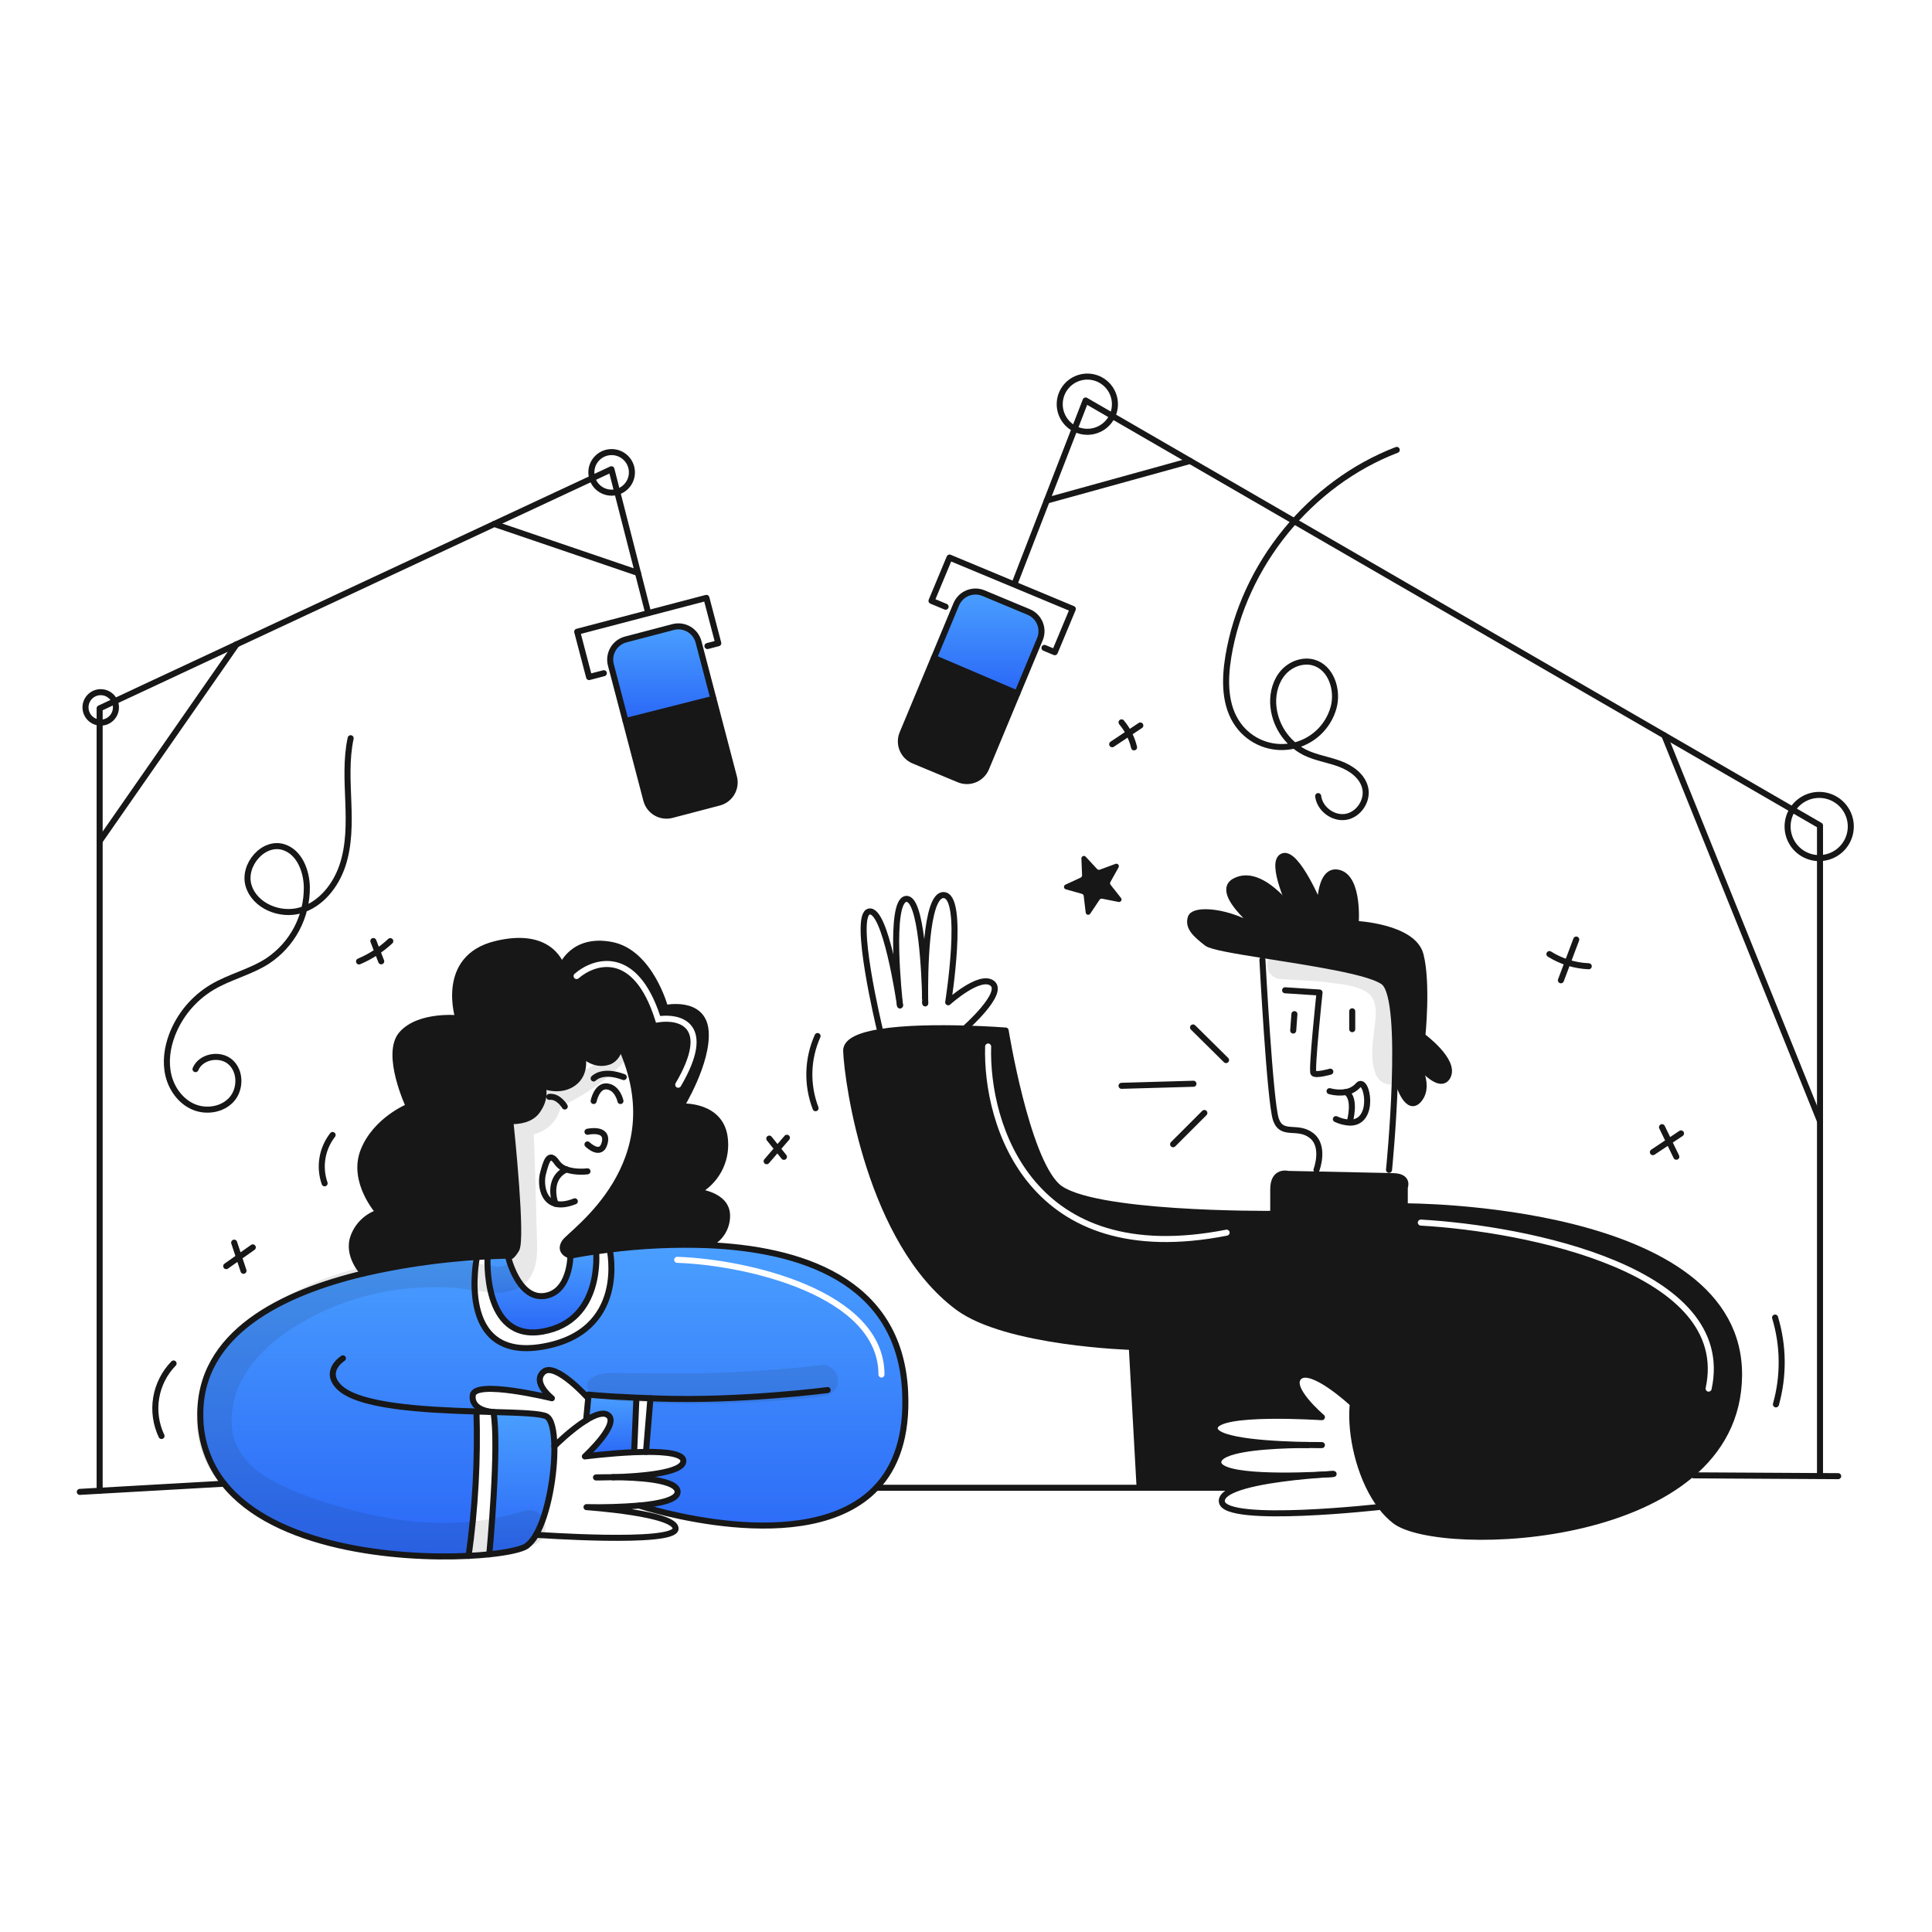<svg width="960" height="960" viewBox="0 0 960 960" fill="none" xmlns="http://www.w3.org/2000/svg">
<g clip-path="url(#clip0_510_1396)">
<path fill-rule="evenodd" clip-rule="evenodd" d="M698.477 599.429C698.477 599.429 865.017 598.989 864.126 683.595C863.235 768.201 715.042 772.689 693.11 755.673C690.546 753.648 688.251 751.305 686.279 748.7C676.424 735.929 671.529 716.021 671.947 701.5C671.991 700.037 672.09 698.629 672.247 697.287L671.928 697.254C671.928 697.254 651.92 678.676 645.651 684.044C639.382 689.412 656.851 704.195 656.851 704.195C656.851 704.195 604.022 700.609 603.571 709.562C603.219 716.492 635.325 717.79 649.855 718.01C638.834 718.043 617.782 718.637 609.18 722.53C606.793 723.608 605.364 724.93 605.364 726.578C605.364 734.839 645.731 733.332 658.699 732.628C649.262 733.255 625.382 735.235 613.723 739.898L613.459 739.271H566.266L562.384 669.271C562.384 669.271 500.062 667.471 475.973 649.571C432.262 617.113 421.131 538.644 420.46 522.255C420.26 517.328 427.335 514.446 437.333 512.818C449.696 510.805 466.514 510.728 479.559 511.08C491.097 511.399 499.699 512.07 499.699 512.07C499.699 512.07 509.774 574.81 525.217 589.362C540.66 603.914 631.327 603.162 631.327 603.162H632.669V590.926C632.669 581.302 640.049 583.315 640.049 583.315C640.049 583.315 646.088 583.436 654.106 583.601C656.062 583.641 658.135 583.684 660.267 583.728L660.271 583.729C671.402 583.959 684.14 584.223 690.14 584.371C691.086 584.393 691.856 584.415 692.44 584.437C700.271 584.657 698.027 590.037 698.027 590.037V599.43L698.477 599.429ZM704.502 607.415C704.549 606.588 705.258 605.956 706.085 606.002C732.677 607.508 771.814 613.451 802.756 626.442C818.222 632.935 831.772 641.244 840.655 651.757C849.589 662.33 853.775 675.116 850.466 690.319C850.289 691.129 849.49 691.642 848.681 691.466C847.871 691.289 847.358 690.49 847.534 689.681C850.625 675.484 846.761 663.632 838.364 653.693C829.915 643.694 816.853 635.615 801.594 629.208C771.086 616.399 732.323 610.492 705.915 608.998C705.088 608.951 704.456 608.242 704.502 607.415ZM492.5 520.045C492.524 519.217 491.873 518.526 491.045 518.501C490.217 518.476 489.526 519.127 489.501 519.955C488.91 539.608 494.183 567.942 512.07 588.984C530.056 610.144 560.561 623.656 609.79 613.972C610.603 613.812 611.132 613.023 610.972 612.21C610.812 611.398 610.023 610.868 609.211 611.028C560.839 620.544 531.511 607.223 514.356 587.041C497.101 566.742 491.923 539.226 492.5 520.045Z" fill="#171717"/>
<path fill-rule="evenodd" clip-rule="evenodd" d="M321.697 694.721C322.188 694.74 322.686 694.76 323.194 694.78L321.004 721.434C330.991 721.347 339.571 722.334 339.571 725.934C339.571 732.108 317.231 733.634 304.604 734.008C316.483 734.063 336.711 735.075 336.711 741.3C336.711 745.24 327.632 747.176 317.611 748.1C318.379 748.353 401.237 775.345 435.411 739.267C445.069 729.071 450.832 713.837 449.754 691.531C447.026 635.28 396.341 620.596 351.641 618.705C335.381 618.113 319.1 618.841 302.958 620.882C302.958 620.882 312.33 662.026 269.279 669.202C226.228 676.378 236.985 624.578 236.985 624.578C218.028 625.755 199.2 628.488 180.691 632.751C140.467 642.342 98.461 662.372 99.538 704.224C99.662 716.235 103.81 727.857 111.319 737.232C136.551 768.833 196.453 774.916 232.86 773.101C236.192 749.343 237.498 725.344 236.765 701.364C237.855 701.397 238.935 701.429 240.002 701.46C241.763 701.512 243.487 701.562 245.165 701.617V701.606C245.165 701.606 234.003 701.269 234.914 693.306C235.825 685.343 274.225 694.78 274.225 694.78C274.225 694.78 264.195 686.893 270.068 681.702C275.941 676.511 292.286 694.78 292.286 694.78L292.462 692.932C292.462 692.932 296.554 693.647 316.231 694.494C317.935 694.573 319.751 694.645 321.697 694.721ZM336.55 624.501C335.722 624.473 335.029 625.122 335.001 625.95C334.973 626.778 335.622 627.471 336.45 627.499C353.726 628.078 378.908 632.201 399.719 641.165C420.632 650.173 436.5 663.766 436.5 683C436.5 683.828 437.172 684.5 438 684.5C438.828 684.5 439.5 683.828 439.5 683C439.5 661.834 422.034 647.51 400.906 638.41C379.675 629.265 354.107 625.089 336.55 624.501Z" fill="url(#paint0_linear_510_1396)"/>
<path fill-rule="evenodd" clip-rule="evenodd" d="M285.087 538.064C291.851 533.022 289.343 524.122 289.2 523.622C289.558 524.018 295.1 530.057 302.459 527.564C305.825 526.42 307.486 523.032 308.3 519.6C331.658 570.371 296.39 602.559 284.271 613.62C282.368 615.356 281.036 616.572 280.591 617.257C277.313 622.305 283.451 623.944 283.451 623.944C283.451 623.944 288.246 622.932 296.199 621.788C298.256 621.493 300.511 621.188 302.963 620.888C319.105 618.847 335.386 618.119 351.646 618.711L351.657 618.48C354.485 617.333 356.91 615.373 358.623 612.847C360.336 610.321 361.261 607.343 361.281 604.291C361.49 593.434 346.333 592.202 346.333 592.202C350.891 589.776 354.638 586.068 357.113 581.537C359.588 577.005 360.681 571.848 360.258 566.702C359.027 548.366 338.348 549.807 338.348 549.807C338.348 549.807 351.866 527.883 350.634 512.322C349.402 496.761 330.561 500.861 330.561 500.861C330.561 500.861 323.186 473.209 303.821 469.524C284.456 465.839 279.121 480.38 279.121 480.38C279.121 480.38 274.248 462.159 246.189 469.117C218.13 476.075 227.755 505.975 227.755 505.975C227.755 505.975 208.507 503.93 199.696 513.763C190.885 523.596 203.171 549.807 203.171 549.807C203.171 549.807 186.783 556.363 180.645 571.773C174.507 587.183 188.223 602.439 188.223 602.439C185.379 603.35 182.778 604.891 180.613 606.948C178.449 609.005 176.777 611.524 175.723 614.318C172.038 623.942 180.695 632.753 180.695 632.753C199.204 628.49 218.032 625.757 236.989 624.58C238.912 624.448 240.683 624.349 242.289 624.272C248.58 623.953 252.32 623.942 252.32 623.942C252.32 623.942 253.277 626.284 256.555 620.884C259.667 615.759 254.168 562.467 253.596 557.078C257.727 557.177 263.727 556.451 266.927 551.996C272.119 544.763 269.347 539.296 269.347 539.296C269.347 539.296 278.124 543.256 285.087 538.064ZM287.483 486.133C291.696 482.477 298.533 479.259 305.503 480.981C312.389 482.683 320.04 489.376 325.569 506.95L325.956 508.181L327.232 507.982C329.762 507.586 332.625 507.545 335.212 508.12C337.799 508.695 339.99 509.855 341.391 511.763C342.777 513.65 343.557 516.496 342.881 520.798C342.2 525.125 340.056 530.826 335.706 538.241C335.287 538.956 335.526 539.875 336.241 540.294C336.956 540.713 337.875 540.474 338.294 539.759C342.744 532.174 345.083 526.104 345.844 521.264C346.609 516.4 345.79 512.684 343.809 509.987C341.844 507.311 338.901 505.867 335.863 505.192C333.276 504.617 330.533 504.577 328.044 504.849C322.391 487.671 314.39 480.087 306.222 478.069C297.95 476.024 290.138 479.856 285.517 483.867C284.891 484.41 284.824 485.357 285.367 485.983C285.91 486.609 286.858 486.676 287.483 486.133Z" fill="#171717"/>
<path d="M702.559 526.086C703.296 527.131 710.959 538.46 705.419 545.929C699.6 553.771 694.892 538.317 694.892 538.317L693.034 538.251C693.781 515.851 693.144 492.23 687.512 487.951C680.56 482.671 650.697 478.26 627.643 474.598C613.531 472.354 601.971 470.398 599.76 468.698C593.941 464.221 590.136 460.646 591.708 455.939C593.28 451.232 610.726 452.584 624.608 461.539C638.49 470.494 600.432 444.755 613.642 437.814C626.676 430.973 641.899 452.443 642.306 453.026C642.02 452.421 630.515 428.377 637.367 425.506C644.308 422.591 655.945 450.793 655.945 450.793C655.945 450.793 655.571 430.874 665.503 433.777C675.435 436.68 673.632 459.077 673.632 459.077C673.632 459.077 702.285 460.418 705.871 474.52C709.457 488.622 706.762 514.82 706.762 514.82C706.762 514.82 723.546 527.128 719.301 534.959C715.208 542.486 703.494 527.307 702.559 526.086Z" fill="#171717"/>
<path d="M511.139 304.088C512.393 304.61 513.533 305.374 514.492 306.336C515.452 307.299 516.212 308.441 516.73 309.697C517.248 310.954 517.513 312.3 517.511 313.659C517.508 315.018 517.238 316.363 516.716 317.617L505.474 344.587L464.062 326.912L473.753 303.648L475.153 300.305C475.675 299.05 476.44 297.91 477.403 296.95C478.367 295.99 479.51 295.23 480.767 294.712C482.025 294.194 483.372 293.929 484.732 293.932C486.091 293.934 487.437 294.205 488.693 294.728L511.139 304.088Z" fill="url(#paint1_linear_510_1396)"/>
<path d="M505.473 344.587L490 381.743C488.941 384.276 486.92 386.284 484.381 387.328C481.842 388.372 478.993 388.365 476.459 387.309L454.01 377.959C452.755 377.436 451.615 376.671 450.655 375.708C449.695 374.745 448.935 373.602 448.417 372.344C447.899 371.087 447.634 369.74 447.637 368.38C447.639 367.02 447.91 365.674 448.433 364.419L464.063 326.912L505.473 344.587Z" fill="#171717"/>
<path d="M364.706 386.165C365.401 388.821 365.013 391.644 363.627 394.014C362.241 396.384 359.97 398.106 357.315 398.803L333.787 404.962C332.472 405.306 331.101 405.389 329.754 405.204C328.407 405.019 327.11 404.571 325.936 403.884C324.763 403.198 323.736 402.287 322.914 401.204C322.093 400.12 321.493 398.886 321.149 397.571L310.849 358.271L354.505 347.227L364.706 386.165Z" fill="#171717"/>
<path d="M347.106 318.97L354.506 347.227L310.85 358.271L304.459 333.885L303.535 330.385C302.839 327.729 303.227 324.906 304.614 322.535C306 320.165 308.271 318.443 310.927 317.747L334.465 311.577C335.781 311.232 337.151 311.149 338.499 311.334C339.846 311.519 341.144 311.967 342.318 312.654C343.492 313.341 344.519 314.252 345.34 315.336C346.162 316.419 346.762 317.655 347.106 318.97V318.97Z" fill="url(#paint2_linear_510_1396)"/>
<path d="M316.231 694.5L316.22 694.786L315.11 721.591C302.867 722.108 290.61 723.691 290.61 723.691C290.61 723.691 308.638 707.104 301.873 703.013C299.473 701.55 295.439 703.101 291.237 705.708L292.282 694.785L292.458 692.938C292.458 692.938 296.554 693.648 316.231 694.5Z" fill="url(#paint3_linear_510_1396)"/>
<path d="M296.192 621.789C296.192 621.789 299.833 656.305 269.728 661.629C239.623 666.953 242.285 624.275 242.285 624.275C248.576 623.956 252.316 623.945 252.316 623.945C252.316 623.945 257.233 645.592 270.344 643.986C283.455 642.38 283.444 623.945 283.444 623.945C283.444 623.945 288.239 622.933 296.192 621.789Z" fill="url(#paint4_linear_510_1396)"/>
<path d="M275.468 718.584C275.721 732.421 272.323 752.274 266.339 762.625C265.205 764.762 263.639 766.638 261.739 768.135C259.429 769.774 252.665 771.347 243.129 772.335C243.129 772.335 248.265 717.856 245.163 701.621C258.463 701.995 268.863 702.336 271.563 703.821C274.093 705.209 275.325 710.994 275.468 718.584Z" fill="url(#paint5_linear_510_1396)"/>
<path d="M317.606 748.106C318.376 748.359 401.234 775.351 435.406 739.273C445.064 729.073 450.827 713.843 449.749 691.537C447.021 635.286 396.337 620.602 351.636 618.711C335.376 618.119 319.095 618.847 302.953 620.888C300.501 621.188 298.246 621.493 296.189 621.788C288.236 622.932 283.441 623.944 283.441 623.944C283.441 623.944 283.441 642.379 270.341 643.985C257.241 645.591 252.313 623.944 252.313 623.944C252.313 623.944 248.573 623.955 242.282 624.274C240.676 624.351 238.905 624.45 236.982 624.582C218.025 625.759 199.197 628.492 180.688 632.755C140.464 642.346 98.458 662.376 99.535 704.228C99.659 716.239 103.807 727.861 111.316 737.236C136.548 768.836 196.45 774.92 232.857 773.105C236.542 772.929 239.985 772.665 243.131 772.335C252.667 771.345 259.431 769.772 261.741 768.135C263.641 766.638 265.207 764.762 266.341 762.625C272.325 752.274 275.723 732.425 275.47 718.584C275.327 710.994 274.095 705.209 271.57 703.823C268.875 702.338 258.47 701.997 245.17 701.623C242.476 701.535 239.66 701.458 236.77 701.37C210.57 700.57 177.891 698.87 168.355 689.084C160.567 681.084 170.401 674.95 170.401 674.95" stroke="#171717" stroke-width="3" stroke-linecap="round" stroke-linejoin="round"/>
<path d="M411.243 690.713C411.243 690.713 368.093 696.388 326.769 694.913C325.537 694.869 324.338 694.825 323.194 694.781C320.675 694.681 318.365 694.594 316.231 694.495C296.554 693.648 292.462 692.933 292.462 692.933L292.286 694.781L291.241 705.701" stroke="#171717" stroke-width="3" stroke-linecap="round" stroke-linejoin="round"/>
<path d="M236.762 701.369C237.496 725.349 236.189 749.348 232.857 773.106" stroke="#171717" stroke-width="3" stroke-linecap="round" stroke-linejoin="round"/>
<path d="M304.594 734.016C316.473 734.071 336.701 735.083 336.701 741.308C336.701 745.246 327.627 747.182 317.601 748.108H317.6C308.9 748.817 300.17 749.078 291.444 748.889C291.444 748.889 336.497 751.957 335.672 759.734C334.847 767.511 266.344 762.627 266.344 762.627" stroke="#171717" stroke-width="3" stroke-linecap="round" stroke-linejoin="round"/>
<path d="M304.594 734.016C299.612 734.17 296.147 734.137 296.147 734.137C296.147 734.137 299.645 733.994 304.594 734.016Z" stroke="#171717" stroke-width="3" stroke-linecap="round" stroke-linejoin="round"/>
<path d="M275.468 718.585C275.468 718.585 283.63 710.412 291.241 705.705C295.441 703.098 299.48 701.547 301.877 703.01C308.642 707.101 290.614 723.688 290.614 723.688C290.614 723.688 302.867 722.104 315.114 721.588C317.093 721.511 319.073 721.456 320.998 721.445C330.985 721.357 339.565 722.345 339.565 725.945C339.565 732.116 317.225 733.645 304.598 734.019" stroke="#171717" stroke-width="3" stroke-linecap="round" stroke-linejoin="round"/>
<path d="M320.994 721.443L323.194 694.781" stroke="#171717" stroke-width="3" stroke-linecap="round" stroke-linejoin="round"/>
<path d="M315.11 721.586L316.22 694.781" stroke="#171717" stroke-width="3" stroke-linecap="round" stroke-linejoin="round"/>
<path d="M292.286 694.782C292.286 694.782 275.941 676.513 270.068 681.704C264.195 686.895 274.225 694.782 274.225 694.782C274.225 694.782 235.825 685.345 234.914 693.308C234.003 701.271 245.165 701.608 245.165 701.608V701.619C248.265 717.854 243.131 772.333 243.131 772.333" stroke="#171717" stroke-width="3" stroke-linecap="round" stroke-linejoin="round"/>
<path d="M242.285 624.275C242.285 624.275 239.623 666.963 269.728 661.629C299.833 656.295 296.192 621.789 296.192 621.789" stroke="#171717" stroke-width="3" stroke-linecap="round" stroke-linejoin="round"/>
<path d="M236.982 624.585C236.982 624.585 226.225 676.385 269.276 669.209C312.327 662.033 302.955 620.889 302.955 620.889" stroke="#171717" stroke-width="3" stroke-linecap="round" stroke-linejoin="round"/>
<path d="M252.315 623.947C252.315 623.947 253.272 626.29 256.55 620.889C259.662 615.764 254.163 562.472 253.591 557.083C253.558 556.797 253.547 556.643 253.547 556.643" stroke="#171717" stroke-width="3" stroke-linecap="round" stroke-linejoin="round"/>
<path d="M283.444 623.946C283.444 623.946 277.306 622.307 280.584 617.259C283.862 612.211 335.327 578.343 308.301 519.6" stroke="#171717" stroke-width="3" stroke-linecap="round" stroke-linejoin="round"/>
<path d="M291.912 582.027C291.912 582.027 286.16 582.797 281.441 581.081C279.555 580.467 277.914 579.269 276.755 577.66C272.795 571.787 271.311 577.385 269.804 583.127C268.682 587.373 269.221 596.359 276.018 598.152C278.394 598.79 281.54 598.552 285.632 596.92" stroke="#171717" stroke-width="3" stroke-linecap="round" stroke-linejoin="round"/>
<path d="M276.018 598.153C276.018 598.153 271.256 585.853 281.441 581.082" stroke="#171717" stroke-width="3" stroke-linecap="round" stroke-linejoin="round"/>
<path d="M291.912 562.372C291.912 562.372 302.284 560.052 300.512 567.696C298.74 575.34 291.912 568.653 291.912 568.653" stroke="#171717" stroke-width="3" stroke-linecap="round" stroke-linejoin="round"/>
<path d="M294.981 547.084C294.981 547.084 296.554 539.164 301.745 539.846C306.936 540.528 308.301 547.084 308.301 547.084" stroke="#171717" stroke-width="3" stroke-linecap="round" stroke-linejoin="round"/>
<path d="M294.981 535.887C294.981 535.887 299.15 531.103 309.94 535.205" stroke="#171717" stroke-width="3" stroke-linecap="round" stroke-linejoin="round"/>
<path d="M280.628 549.811C280.628 549.811 277.58 544.488 272.938 545.027" stroke="#171717" stroke-width="3" stroke-linecap="round" stroke-linejoin="round"/>
<path d="M289.185 523.6L289.196 523.611V523.622C289.559 524.022 295.103 530.057 302.461 527.56C305.827 526.416 307.488 523.028 308.302 519.596C308.924 516.741 309.153 513.814 308.984 510.896" stroke="#171717" stroke-width="3" stroke-linecap="round" stroke-linejoin="round"/>
<path d="M249.181 556.643C250.636 556.912 252.112 557.059 253.592 557.083C257.728 557.183 263.722 556.456 266.923 552.001C272.115 544.764 269.343 539.301 269.343 539.301C269.343 539.301 278.12 543.261 285.083 538.069C291.847 533.031 289.339 524.122 289.196 523.627" stroke="#171717" stroke-width="3" stroke-linecap="round" stroke-linejoin="round"/>
<path d="M180.688 632.757C180.688 632.757 172.031 623.946 175.716 614.322C176.77 611.528 178.442 609.009 180.606 606.952C182.771 604.895 185.372 603.353 188.216 602.443C188.216 602.443 174.5 587.187 180.638 571.777C186.776 556.367 203.164 549.811 203.164 549.811C203.164 549.811 190.878 523.6 199.689 513.767C208.5 503.934 227.748 505.979 227.748 505.979C227.748 505.979 218.123 476.079 246.182 469.121C274.241 462.163 279.114 480.384 279.114 480.384C279.114 480.384 284.449 465.843 303.814 469.528C323.179 473.213 330.554 500.865 330.554 500.865C330.554 500.865 349.395 496.765 350.627 512.326C351.859 527.887 338.341 549.811 338.341 549.811C338.341 549.811 359.02 548.37 360.251 566.706C360.674 571.852 359.581 577.009 357.106 581.541C354.631 586.072 350.884 589.78 346.326 592.206C346.326 592.206 361.483 593.438 361.274 604.295C361.254 607.347 360.329 610.325 358.616 612.851C356.903 615.376 354.478 617.337 351.65 618.484" stroke="#171717" stroke-width="3" stroke-linecap="round" stroke-linejoin="round"/>
<path d="M39.656 741.308L49.511 740.747L111.316 737.238" stroke="#171717" stroke-width="3" stroke-linecap="round" stroke-linejoin="round"/>
<path d="M435.408 739.273H566.266H613.453" stroke="#171717" stroke-width="3" stroke-linecap="round" stroke-linejoin="round"/>
<path d="M698.478 599.43C698.478 599.43 865.017 598.99 864.126 683.596C863.235 768.202 715.043 772.69 693.111 755.674C690.546 753.649 688.251 751.306 686.28 748.701C676.425 735.93 671.53 716.022 671.948 701.501C671.992 700.038 672.091 698.63 672.248 697.288C673.04 690.216 675.348 685.013 679.232 683.594C692.663 678.677 779.513 685.387 788.466 673.75C797.419 662.113 786.673 651.806 786.673 651.806" stroke="#171717" stroke-width="3" stroke-linecap="round" stroke-linejoin="round"/>
<path d="M662.665 732.4L662.137 732.433C661.499 732.455 660.311 732.533 658.694 732.633C649.257 733.26 625.377 735.24 613.718 739.903V739.914C609.384 741.63 606.744 743.742 607.151 746.283C608.944 757.469 686.269 748.714 686.269 748.714" stroke="#171717" stroke-width="3" stroke-linecap="round" stroke-linejoin="round"/>
<path d="M649.849 718.012C638.828 718.045 617.776 718.639 609.174 722.532C606.787 723.61 605.358 724.932 605.358 726.58C605.358 734.841 645.725 733.334 658.693 732.63C660.31 732.553 661.509 732.476 662.136 732.43" stroke="#171717" stroke-width="3" stroke-linecap="round" stroke-linejoin="round"/>
<path d="M649.85 718.011C654.096 718.088 656.85 718.066 656.85 718.066C656.85 718.066 654.085 717.999 649.85 718.011Z" stroke="#171717" stroke-width="3" stroke-linecap="round" stroke-linejoin="round"/>
<path d="M671.925 697.256C671.925 697.256 651.917 678.678 645.648 684.046C639.379 689.414 656.848 704.197 656.848 704.197C656.848 704.197 604.019 700.611 603.568 709.564C603.216 716.494 635.322 717.792 649.852 718.012" stroke="#171717" stroke-width="3" stroke-linecap="round" stroke-linejoin="round"/>
<path d="M566.266 739.273L562.384 669.273C562.384 669.273 500.062 667.473 475.973 649.573C432.262 617.115 421.131 538.646 420.46 522.257C420.26 517.33 427.335 514.448 437.333 512.82C449.696 510.807 466.514 510.73 479.559 511.082C491.097 511.401 499.699 512.072 499.699 512.072C499.699 512.072 509.774 574.812 525.217 589.364C540.66 603.916 631.327 603.164 631.327 603.164" stroke="#171717" stroke-width="3" stroke-linecap="round" stroke-linejoin="round"/>
<path d="M698.026 603.236V590.036C698.026 590.036 700.27 584.657 692.439 584.436C691.856 584.414 691.086 584.392 690.139 584.37C682.989 584.194 666.27 583.853 654.105 583.6C646.087 583.435 640.048 583.314 640.048 583.314C640.048 583.314 632.668 581.301 632.668 590.925V605.701" stroke="#171717" stroke-width="3" stroke-linecap="round" stroke-linejoin="round"/>
<path d="M702.501 526.01C702.522 526.033 702.54 526.059 702.556 526.087C703.293 527.132 710.956 538.461 705.416 545.93C699.597 553.772 694.889 538.318 694.889 538.318" stroke="#171717" stroke-width="3" stroke-linecap="round" stroke-linejoin="round"/>
<path d="M642.315 453.039L642.304 453.028C642.018 452.423 630.513 428.379 637.365 425.508C644.306 422.593 655.943 450.795 655.943 450.795C655.943 450.795 655.569 430.876 665.501 433.779C675.433 436.682 673.63 459.079 673.63 459.079C673.63 459.079 702.283 460.42 705.869 474.522C709.455 488.624 706.76 514.822 706.76 514.822C706.76 514.822 723.544 527.13 719.299 534.961C715.207 542.485 703.493 527.306 702.558 526.085" stroke="#171717" stroke-width="3" stroke-linecap="round" stroke-linejoin="round"/>
<path d="M690.2 581.301C690.2 581.301 692.3 560.37 693.038 538.25C693.785 515.85 693.148 492.229 687.516 487.95C680.564 482.67 650.701 478.259 627.647 474.597C613.535 472.353 601.975 470.397 599.764 468.697C593.945 464.22 590.14 460.645 591.712 455.938C593.284 451.231 610.73 452.583 624.612 461.538C638.494 470.493 600.436 444.754 613.646 437.813C626.68 430.972 641.903 452.442 642.31 453.025" stroke="#171717" stroke-width="3" stroke-linecap="round" stroke-linejoin="round"/>
<path d="M661.025 532.5C661.025 532.5 653.765 534.589 652.654 533.247C651.543 531.905 655.668 493.177 655.668 493.177L638.568 492.066" stroke="#171717" stroke-width="3" stroke-linecap="round" stroke-linejoin="round"/>
<path d="M643.184 503.922L642.59 512.062" stroke="#171717" stroke-width="3" stroke-linecap="round" stroke-linejoin="round"/>
<path d="M671.914 502.504V511.391" stroke="#171717" stroke-width="3" stroke-linecap="round" stroke-linejoin="round"/>
<path d="M660.651 542.199C663.315 542.939 666.109 543.082 668.834 542.617C671.153 542.222 673.269 541.051 674.834 539.295C679.189 534.268 683.897 557.995 670.709 557.829C668.311 557.708 665.96 557.113 663.791 556.08" stroke="#171717" stroke-width="3" stroke-linecap="round" stroke-linejoin="round"/>
<path d="M670.715 557.345C670.715 557.345 674.004 545.845 668.834 542.617" stroke="#171717" stroke-width="3" stroke-linecap="round" stroke-linejoin="round"/>
<path d="M654.15 581.3C654.15 581.3 658.638 569.586 651.62 564.207C644.602 558.828 636.991 564.812 634.011 556.299C631.031 547.786 627.29 476.906 627.29 476.906" stroke="#171717" stroke-width="3" stroke-linecap="round" stroke-linejoin="round"/>
<path d="M447.211 499.6C447.208 499.555 447.201 499.511 447.189 499.467C446.782 496.673 440.018 451.301 431.879 452.929C423.486 454.601 437.026 510.917 437.026 510.917" stroke="#171717" stroke-width="3" stroke-linecap="round" stroke-linejoin="round"/>
<path d="M459.7 495.795C459.436 484.884 457.951 445.795 450.24 446.661C441.551 447.629 446.874 496.587 447.193 499.469" stroke="#171717" stroke-width="3" stroke-linecap="round" stroke-linejoin="round"/>
<path d="M459.739 498.006C459.75 498.391 459.75 498.589 459.75 498.589C459.75 498.589 459.75 498.391 459.739 498.006Z" stroke="#171717" stroke-width="3" stroke-linecap="round" stroke-linejoin="round"/>
<path d="M459.739 498.006C459.739 497.72 459.728 497.335 459.717 496.862C459.717 496.719 459.717 496.554 459.706 496.378C459.695 496.202 459.706 496.004 459.695 495.795" stroke="#171717" stroke-width="3" stroke-linecap="round" stroke-linejoin="round"/>
<path d="M479.559 510.919C479.559 510.919 499.259 493.551 493.099 488.635C486.939 483.719 471.156 498.028 471.156 498.028C471.156 498.028 479.556 445.199 468.923 444.759C459.75 444.374 459.574 484.708 459.695 495.795" stroke="#171717" stroke-width="3" stroke-linecap="round" stroke-linejoin="round"/>
<path d="M841.61 733.092L913.38 733.499" stroke="#171717" stroke-width="3" stroke-linecap="round" stroke-linejoin="round"/>
<path d="M117.553 320.168L245.584 260.365L294.267 237.63L303.814 233.164L306.696 244.416L317.002 284.685L322.095 304.593" stroke="#171717" stroke-width="3" stroke-linecap="round" stroke-linejoin="round"/>
<path d="M49.512 740.747V417.952V359.04V351.957L56.98 348.47L117.553 320.18" stroke="#171717" stroke-width="3" stroke-linecap="round" stroke-linejoin="round"/>
<path d="M904.35 733.092V557.093V426.378V410.187L890.689 402.278L827.003 365.42L591.345 229.04L552.704 206.679L539.439 199.002L533.994 213.037L520.146 248.729L504.506 289.063" stroke="#171717" stroke-width="3" stroke-linecap="round" stroke-linejoin="round"/>
<path d="M354.509 347.227L364.709 386.165C365.404 388.821 365.016 391.644 363.63 394.014C362.244 396.384 359.974 398.106 357.318 398.803L333.79 404.962C332.475 405.307 331.105 405.389 329.758 405.204C328.411 405.019 327.113 404.571 325.94 403.885C324.766 403.198 323.739 402.287 322.918 401.204C322.096 400.121 321.496 398.886 321.152 397.571L310.852 358.271L304.461 333.885L303.537 330.385C302.841 327.729 303.229 324.905 304.616 322.535C306.002 320.165 308.273 318.442 310.929 317.747L334.467 311.577C335.782 311.232 337.152 311.15 338.499 311.334C339.846 311.519 341.144 311.968 342.317 312.654C343.491 313.34 344.518 314.251 345.339 315.335C346.161 316.418 346.761 317.652 347.105 318.968L354.509 347.227Z" stroke="#171717" stroke-width="3" stroke-linecap="round" stroke-linejoin="round"/>
<path d="M300.042 334.512L292.716 336.426L286.81 313.9L351.001 297.082L356.908 319.608L351.518 321.016" stroke="#171717" stroke-width="3" stroke-linecap="round" stroke-linejoin="round"/>
<path d="M310.854 358.271L354.51 347.227" stroke="#171717" stroke-width="3" stroke-linecap="round" stroke-linejoin="round"/>
<path d="M245.583 260.365L317.001 284.685" stroke="#171717" stroke-width="3" stroke-linecap="round" stroke-linejoin="round"/>
<path d="M49.512 417.953L117.553 320.181V320.17" stroke="#171717" stroke-width="3" stroke-linecap="round" stroke-linejoin="round"/>
<path d="M520.146 248.728L591.345 229.039" stroke="#171717" stroke-width="3" stroke-linecap="round" stroke-linejoin="round"/>
<path d="M827.003 365.42L904.35 557.093" stroke="#171717" stroke-width="3" stroke-linecap="round" stroke-linejoin="round"/>
<path d="M505.473 344.587L490 381.743C488.941 384.276 486.92 386.284 484.381 387.328C481.842 388.372 478.993 388.365 476.459 387.309L454.01 377.959C452.755 377.436 451.615 376.671 450.655 375.708C449.695 374.745 448.935 373.602 448.417 372.344C447.899 371.087 447.634 369.74 447.637 368.38C447.639 367.02 447.91 365.674 448.433 364.419L464.063 326.912L473.754 303.648L475.154 300.305C475.677 299.05 476.442 297.91 477.405 296.95C478.368 295.99 479.511 295.23 480.769 294.712C482.026 294.194 483.373 293.929 484.733 293.932C486.093 293.934 487.439 294.205 488.694 294.728L511.143 304.088C512.398 304.61 513.537 305.374 514.497 306.336C515.456 307.299 516.216 308.441 516.734 309.697C517.252 310.954 517.518 312.3 517.515 313.659C517.513 315.018 517.242 316.363 516.72 317.617L505.473 344.587Z" stroke="#171717" stroke-width="3" stroke-linecap="round" stroke-linejoin="round"/>
<path d="M469.858 301.471L462.862 298.557L471.827 277.053L533.082 302.571L524.117 324.075L518.981 321.93" stroke="#171717" stroke-width="3" stroke-linecap="round" stroke-linejoin="round"/>
<path d="M464.062 326.912L505.474 344.587" stroke="#171717" stroke-width="3" stroke-linecap="round" stroke-linejoin="round"/>
<path d="M56.979 348.471C57.396 349.425 57.61 350.455 57.606 351.496C57.607 352.49 57.412 353.476 57.033 354.395C56.653 355.314 56.096 356.15 55.393 356.853C54.69 357.557 53.856 358.116 52.937 358.497C52.018 358.878 51.033 359.074 50.039 359.074C49.862 359.074 49.686 359.063 49.511 359.041C48.173 358.946 46.884 358.498 45.777 357.741C44.669 356.984 43.783 355.947 43.208 354.734C42.634 353.522 42.392 352.179 42.508 350.843C42.623 349.507 43.092 348.225 43.866 347.129C44.64 346.034 45.691 345.164 46.912 344.609C48.133 344.053 49.48 343.832 50.814 343.969C52.149 344.105 53.423 344.594 54.506 345.385C55.589 346.176 56.443 347.241 56.979 348.471V348.471Z" stroke="#171717" stroke-width="3" stroke-linecap="round" stroke-linejoin="round"/>
<path d="M294.266 237.63C293.983 236.684 293.838 235.702 293.837 234.715C293.838 232.17 294.803 229.719 296.537 227.855C298.27 225.991 300.645 224.852 303.184 224.667C305.723 224.482 308.238 225.264 310.223 226.857C312.209 228.45 313.519 230.735 313.889 233.253C314.26 235.771 313.664 238.337 312.221 240.434C310.779 242.531 308.596 244.005 306.111 244.559C303.627 245.113 301.025 244.707 298.827 243.421C296.63 242.136 295.001 240.067 294.266 237.63V237.63Z" stroke="#171717" stroke-width="3" stroke-linecap="round" stroke-linejoin="round"/>
<path d="M533.994 213.037C531.011 211.497 528.696 208.918 527.487 205.786C526.278 202.654 526.259 199.188 527.434 196.043C528.609 192.899 530.896 190.294 533.862 188.722C536.828 187.15 540.268 186.72 543.53 187.514C546.791 188.307 549.649 190.269 551.562 193.028C553.474 195.787 554.309 199.151 553.908 202.484C553.507 205.817 551.898 208.887 549.386 211.113C546.873 213.34 543.632 214.568 540.275 214.565C538.089 214.569 535.934 214.045 533.994 213.037V213.037Z" stroke="#171717" stroke-width="3" stroke-linecap="round" stroke-linejoin="round"/>
<path d="M890.689 402.277C892.141 399.987 894.161 398.112 896.553 396.834C898.944 395.557 901.626 394.92 904.337 394.987C907.047 395.054 909.694 395.822 912.02 397.215C914.346 398.609 916.271 400.581 917.608 402.94C918.945 405.299 919.649 407.964 919.65 410.676C919.651 413.387 918.95 416.053 917.615 418.413C916.28 420.773 914.357 422.747 912.032 424.142C909.707 425.538 907.061 426.308 904.35 426.377C904.218 426.388 904.086 426.388 903.95 426.388C901.138 426.39 898.377 425.636 895.956 424.205C893.535 422.775 891.542 420.72 890.187 418.256C888.831 415.792 888.162 413.009 888.25 410.199C888.338 407.388 889.179 404.652 890.685 402.277H890.689Z" stroke="#171717" stroke-width="3" stroke-linecap="round" stroke-linejoin="round"/>
<path d="M694.035 223.555C650.894 240.136 617.876 280.664 610.357 326.265C608.449 337.839 608.357 350.665 615.244 360.165C618.199 364.242 622.245 367.402 626.918 369.28C631.59 371.158 636.698 371.677 641.653 370.778C646.608 369.879 651.207 367.599 654.923 364.2C658.638 360.8 661.317 356.42 662.651 351.565C665.051 342.831 661.42 331.665 652.703 329.213C647.37 327.713 641.392 329.941 637.703 334.071C634.014 338.201 632.439 343.938 632.628 349.476C632.867 354.584 634.457 359.537 637.237 363.83C640.017 368.122 643.887 371.6 648.451 373.907C653.886 376.569 660.018 377.42 665.69 379.529C671.362 381.638 676.976 385.597 678.346 391.492C679.804 397.761 675.167 404.769 668.827 405.878C662.487 406.987 655.746 401.969 654.989 395.578" stroke="#171717" stroke-width="3" stroke-linecap="round" stroke-linejoin="round"/>
<path d="M609.216 526.747L592.816 510.535" stroke="#171717" stroke-width="3" stroke-linecap="round" stroke-linejoin="round"/>
<path d="M557.288 539.535L593.018 538.51" stroke="#171717" stroke-width="3" stroke-linecap="round" stroke-linejoin="round"/>
<path d="M582.913 568.566L598.438 553.035" stroke="#171717" stroke-width="3" stroke-linecap="round" stroke-linejoin="round"/>
<path d="M832.957 574.767L825.84 560.078" stroke="#171717" stroke-width="3" stroke-linecap="round" stroke-linejoin="round"/>
<path d="M821.31 572.5L835.289 563.188" stroke="#171717" stroke-width="3" stroke-linecap="round" stroke-linejoin="round"/>
<path d="M775.605 487.099L783.229 466.859" stroke="#171717" stroke-width="3" stroke-linecap="round" stroke-linejoin="round"/>
<path d="M769.893 474.078C775.774 477.757 782.512 479.842 789.444 480.128" stroke="#171717" stroke-width="3" stroke-linecap="round" stroke-linejoin="round"/>
<path d="M563.508 371.362C562.434 366.794 560.307 362.54 557.297 358.939" stroke="#171717" stroke-width="3" stroke-linecap="round" stroke-linejoin="round"/>
<path d="M552.639 369.809L566.615 360.492" stroke="#171717" stroke-width="3" stroke-linecap="round" stroke-linejoin="round"/>
<path d="M380.938 577.015L391 565.338" stroke="#171717" stroke-width="3" stroke-linecap="round" stroke-linejoin="round"/>
<path d="M389.533 574.83L382.241 565.758" stroke="#171717" stroke-width="3" stroke-linecap="round" stroke-linejoin="round"/>
<path d="M405.257 550.662C403.052 544.915 402.004 538.788 402.173 532.635C402.342 526.482 403.725 520.422 406.242 514.805" stroke="#171717" stroke-width="3" stroke-linecap="round" stroke-linejoin="round"/>
<path d="M189.426 477.673L185.517 467.59" stroke="#171717" stroke-width="3" stroke-linecap="round" stroke-linejoin="round"/>
<path d="M178.405 477.732C184.135 475.306 189.391 471.89 193.934 467.639" stroke="#171717" stroke-width="3" stroke-linecap="round" stroke-linejoin="round"/>
<path d="M121 631.448L116.357 617.467" stroke="#171717" stroke-width="3" stroke-linecap="round" stroke-linejoin="round"/>
<path d="M112.41 629.133L125.61 619.816" stroke="#171717" stroke-width="3" stroke-linecap="round" stroke-linejoin="round"/>
<path d="M80.256 713.536C77.459 707.635 76.535 701.02 77.607 694.579C78.68 688.138 81.698 682.18 86.256 677.504" stroke="#171717" stroke-width="3" stroke-linecap="round" stroke-linejoin="round"/>
<path d="M161.301 587.993C159.9 583.975 159.529 579.671 160.224 575.473C160.918 571.275 162.655 567.319 165.275 563.967" stroke="#171717" stroke-width="3" stroke-linecap="round" stroke-linejoin="round"/>
<path d="M97.15 531.249C99.773 524.881 109.307 523.175 114.483 527.719C119.659 532.263 119.683 541.145 115.116 546.297C110.549 551.449 102.458 552.697 96.132 549.98C89.805 547.263 85.32 541.099 83.701 534.399C82.081 527.699 83.09 520.567 85.546 514.133C89.335 504.31 96.288 496.03 105.307 490.599C114.037 485.378 124.307 483.08 132.861 477.581C138.959 473.57 143.95 468.09 147.375 461.645C150.801 455.2 152.552 447.998 152.466 440.699C152.285 432.585 148.739 423.484 141.021 420.973C130.944 417.694 120.486 429.873 123.509 440.032C126.532 450.191 139.19 455.341 149.353 452.337C159.516 449.333 166.867 440.037 170.203 429.982C173.539 419.927 173.47 409.088 173.077 398.498C172.684 387.908 172.014 377.178 174.237 366.816" stroke="#171717" stroke-width="3" stroke-linecap="round" stroke-linejoin="round"/>
<path d="M882.6 697.455L882.445 697.819C886.407 683.698 886.262 668.739 882.025 654.697" stroke="#171717" stroke-width="3" stroke-linecap="round" stroke-linejoin="round"/>
<path d="M546.364 447.075L541.73 454.014C541.59 454.223 541.39 454.385 541.155 454.477C540.921 454.569 540.664 454.587 540.419 454.528C540.174 454.469 539.953 454.337 539.785 454.149C539.618 453.961 539.512 453.726 539.482 453.476L538.491 445.191C538.462 444.949 538.363 444.721 538.204 444.536C538.046 444.351 537.837 444.217 537.602 444.151L529.571 441.889C529.33 441.82 529.116 441.679 528.957 441.484C528.798 441.29 528.702 441.052 528.683 440.802C528.663 440.552 528.72 440.302 528.846 440.085C528.972 439.868 529.161 439.695 529.388 439.589L536.961 436.089C537.182 435.987 537.368 435.821 537.495 435.613C537.622 435.406 537.685 435.165 537.675 434.922L537.345 426.585C537.335 426.333 537.402 426.084 537.538 425.872C537.673 425.659 537.871 425.494 538.104 425.397C538.336 425.3 538.593 425.277 538.839 425.331C539.085 425.385 539.309 425.513 539.48 425.698L545.151 431.819C545.317 431.997 545.532 432.123 545.769 432.179C546.005 432.236 546.254 432.221 546.482 432.137L554.309 429.247C554.545 429.16 554.802 429.148 555.045 429.212C555.288 429.276 555.506 429.412 555.669 429.603C555.833 429.795 555.934 430.031 555.959 430.281C555.984 430.531 555.931 430.783 555.809 431.003L551.741 438.288C551.622 438.5 551.569 438.743 551.589 438.986C551.608 439.229 551.699 439.461 551.85 439.652L557.017 446.203C557.173 446.4 557.265 446.641 557.28 446.893C557.295 447.144 557.233 447.394 557.101 447.609C556.97 447.824 556.776 447.993 556.545 448.094C556.314 448.196 556.058 448.224 555.811 448.175L547.625 446.557C547.387 446.51 547.141 446.533 546.917 446.626C546.692 446.718 546.5 446.874 546.364 447.075V447.075Z" fill="#171717"/>
<g opacity="0.1">
<path d="M305.5 522.345C294.857 529.945 283.786 536.157 271.255 540.057C269.994 540.442 268.886 541.213 268.086 542.261C267.287 543.309 266.837 544.582 266.8 545.9C266.553 549.049 263.177 551.9 260.038 551.22C255.889 550.32 251.529 553.12 251.59 557.656C251.823 574.842 252.546 592.005 253.199 609.181C253.372 613.743 255.85 625.661 251.16 628.616C248.754 630.132 244.728 629.116 242.185 628.654C238.585 628.004 235.01 627.354 231.385 626.879C201.311 622.924 170.15 629.125 143.472 643.44C118.843 656.657 94.758 680.615 98.006 710.946C101.427 742.885 132.406 755.627 159.293 764.246C193.229 775.12 230.61 778.668 264.971 767.654C275.671 764.224 271.107 747.31 260.311 750.748C231.944 759.783 201.926 757.786 173.511 749.99C160.311 746.367 146.695 742.066 134.711 735.324C124.139 729.378 115.672 720.516 115.136 707.785C113.955 679.785 139.485 660.965 162.503 650.717C175.419 645.014 189.178 641.453 203.239 640.172C210.039 639.564 216.874 639.443 223.691 639.81C230.88 640.188 237.891 641.774 245.051 642.259C252.276 642.749 259.783 640.724 263.743 634.166C267.703 627.608 266.9 619.429 266.709 612.1C266.235 593.946 265.856 575.8 264.939 557.659L256.492 564.094C267.816 566.12 279.407 558.045 278.922 545.903L275.922 551.135C288.431 545.551 300.29 537.844 309.814 527.943C312.505 525.143 308.908 519.913 305.497 522.343L305.5 522.345Z" fill="#171717"/>
</g>
<g opacity="0.1">
<path d="M292.572 690.643C298.914 697.108 310.023 696.151 318.495 696.743C328.595 697.443 338.775 697.511 348.895 697.471C368.841 697.342 388.766 696.153 408.585 693.909C412.785 693.444 416.413 690.643 416.413 686.08C416.413 682.23 412.813 677.758 408.585 678.252C389.085 680.53 369.498 681.852 349.876 682.36C340.062 682.611 330.265 682.486 320.451 682.402C315.877 682.362 311.306 682.37 306.732 682.275C301.643 682.169 297.472 682.143 293.26 685.275C291.507 686.575 290.889 688.939 292.567 690.65L292.572 690.643Z" fill="#171717"/>
</g>
<g opacity="0.1">
<path d="M635.668 486.4C643.855 487.178 652.085 487.1 660.256 488.211C666.413 489.047 675.13 489.632 680.134 493.799C684.915 497.78 683.622 505.499 682.949 510.921C682.018 518.421 680.791 526.057 683.449 533.371C686.949 543.017 701.977 539.232 699.058 529.071C696.614 520.563 699.782 512.161 699.481 503.544C699.181 494.829 696.011 486.637 688.642 481.569C681.579 476.713 672.299 475.643 664.016 474.569C654.106 473.284 643.932 472.604 634.039 474.341C626.739 475.623 629.288 485.796 635.672 486.403L635.668 486.4Z" fill="#171717"/>
</g>
</g>
<defs>
<linearGradient id="paint0_linear_510_1396" x1="274.7" y1="618.506" x2="274.7" y2="773.391" gradientUnits="userSpaceOnUse">
<stop stop-color="#4A9FFF"/>
<stop offset="1" stop-color="#2A67F7"/>
</linearGradient>
<linearGradient id="paint1_linear_510_1396" x1="490.786" y1="293.932" x2="490.786" y2="344.587" gradientUnits="userSpaceOnUse">
<stop stop-color="#4A9FFF"/>
<stop offset="1" stop-color="#2A67F7"/>
</linearGradient>
<linearGradient id="paint2_linear_510_1396" x1="328.852" y1="311.238" x2="328.852" y2="358.271" gradientUnits="userSpaceOnUse">
<stop stop-color="#4A9FFF"/>
<stop offset="1" stop-color="#2A67F7"/>
</linearGradient>
<linearGradient id="paint3_linear_510_1396" x1="303.421" y1="692.938" x2="303.421" y2="723.691" gradientUnits="userSpaceOnUse">
<stop stop-color="#4A9FFF"/>
<stop offset="1" stop-color="#2A67F7"/>
</linearGradient>
<linearGradient id="paint4_linear_510_1396" x1="269.277" y1="621.789" x2="269.277" y2="662.089" gradientUnits="userSpaceOnUse">
<stop stop-color="#4A9FFF"/>
<stop offset="1" stop-color="#2A67F7"/>
</linearGradient>
<linearGradient id="paint5_linear_510_1396" x1="259.305" y1="701.621" x2="259.305" y2="772.335" gradientUnits="userSpaceOnUse">
<stop stop-color="#4A9FFF"/>
<stop offset="1" stop-color="#2A67F7"/>
</linearGradient>
<clipPath id="clip0_510_1396">
<rect width="884" height="590" fill="white" transform="translate(38 185)"/>
</clipPath>
</defs>
</svg>
